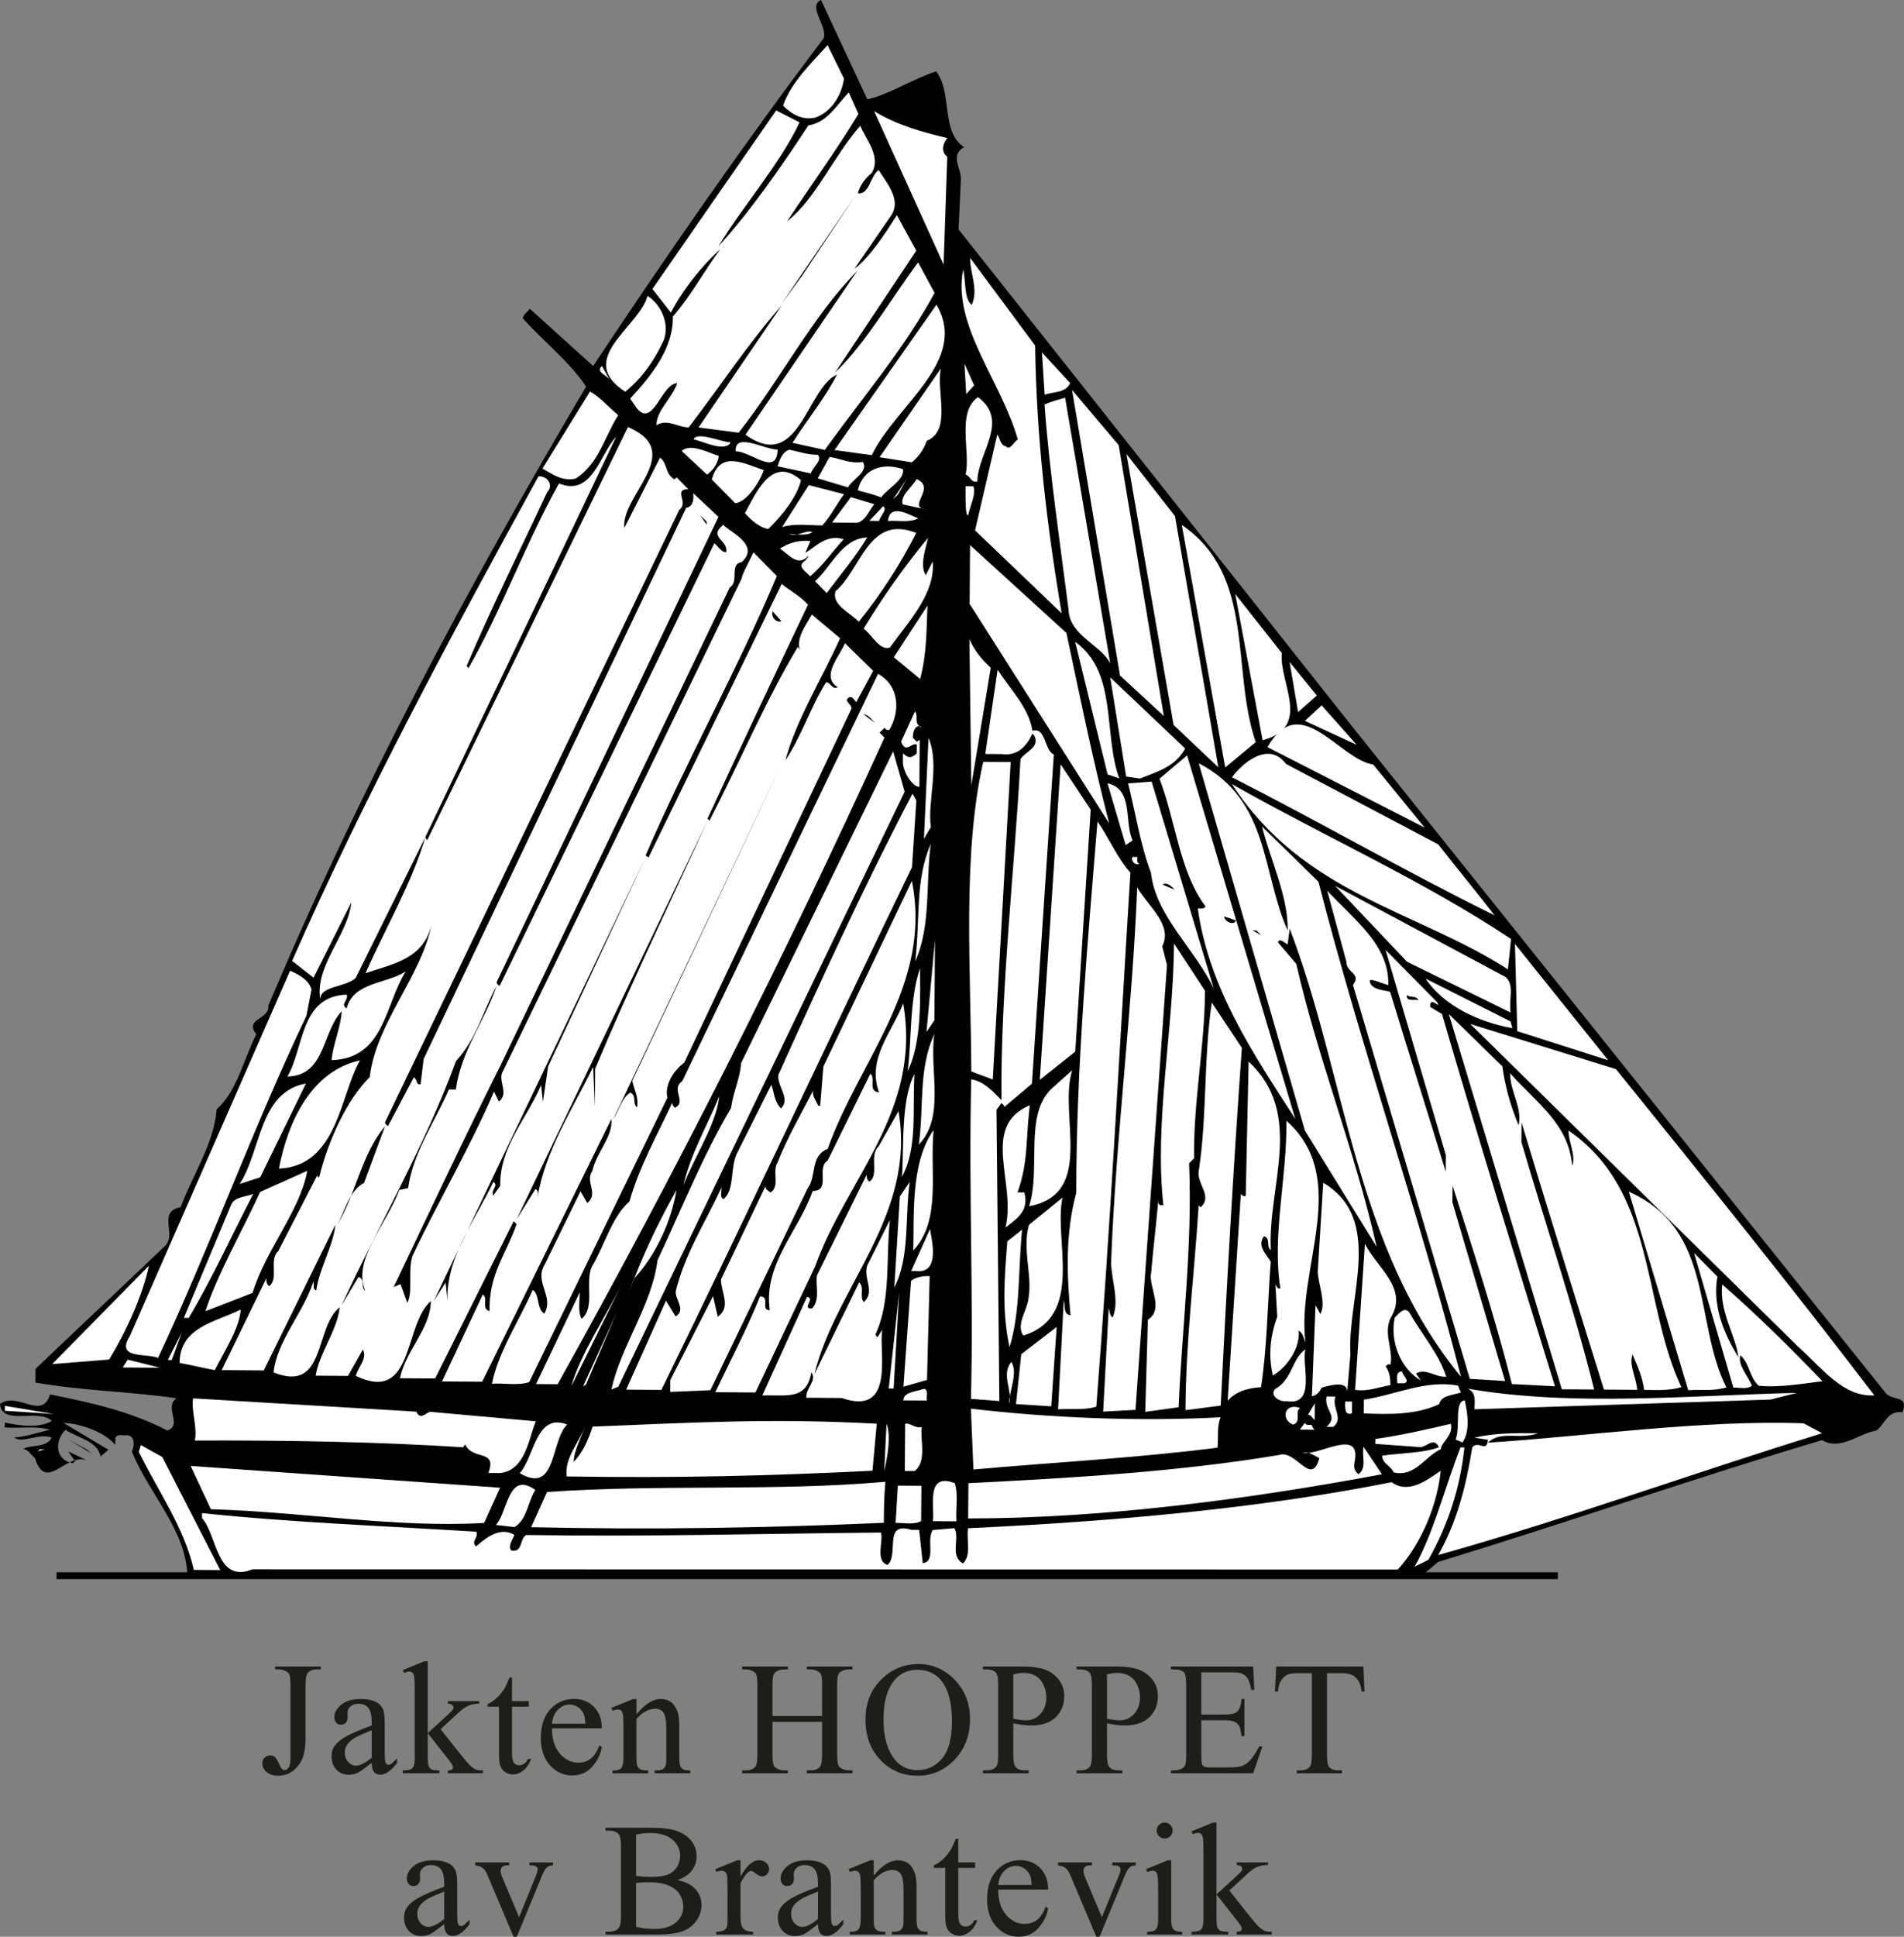 <?xml version="1.0" encoding="UTF-8"?>
<svg id="a" data-name="Lager 1" xmlns="http://www.w3.org/2000/svg" width="87.505mm" height="88.964mm" viewBox="0 0 248.046 252.182">
  <rect x="0" y="0" width="248.046" height="252.182" fill="#808080" stroke="none"/>
  <g>
    <path d="M24.405,205.063c-.212-5.871-4.958-10.515-7.218-16.019.261-.637.526-2.037-.623-2.177-.512.126-1.275-.261-1.535.377l-.005.893c-1.646-1.927-5.084-2.844-6.745-2.858l5.847,3.491-1.028.883c-.367-2.042-3.046-2.448-4.567-3.476-1.415,1.39-1.434,3.945.99,4.345l.256-.256-.884-1.279,2.67,1.294c-2.795-1.55-5.518,4.302-7.015-.43-.512-.386-.888-1.159-1.526-1.164.898-.627,3.066-.106,3.713-1.501-1.526-.652-4.089.864-4.852-.034,1.149.005,3.071-.618,4.606-.99-1.786-.526-3.959-.155-5.871-.299l.005-.637c1.782.396,4.461.797,6.127-.212-1.777-1.671-6.513.719-6.75-2.216,2.308-1.642,5.475,2.206,6.518-1.231,5.354,1.057,10.578,2.245,15.285,4.702,2.047-.753-.492-2.94,1.178-4.205-5.229-.802-12.374-.98-18.366-2.042l.01-1.786,16.705-15.841c1.926-1.516-.99-4.601,2.206-5.214,1.559-4.205,4.398-8.396,4.683-12.731,2.699-2.409,3.491-6.484,5.176-9.791-1.646-2.057,1.801-1.902,1.555-3.693,11.684-27.741,25.907-54.445,41.409-80.632-2.148-3.206-5.576-5.909-8.237-8.864.005-.512.647-.888.903-1.27l8.246,7.459c9.284-13.977,19.471-28.712,30.035-42.679.521-1.526-2.139-4.224-.348-4.978l6.035,12.934c2.815-.618,5.89-2.641,8.961-3.64,2.153,2.694.584,7.918,3.635,9.854-1.926,1.135-.275,2.805-.415,4.336l-.299,6.382,51.244,64.685,69.59,86.894c1.014,1.028,2.935.15,2.153,2.443-2.037-.271-2.308,1.641-3.462,2.4-2.298.367-4.616,2.65-7.03,1.226-16.753,4.992-32.874,10.622-50.018,15.865l-2.129,1.791"/>
    <path d="M109.951,10.232c-.27,2.042-1.564,4.331-3.737,5.079-1.661.372-3.061-.405-4.2-1.559,1.043-3.056,3.867-5.716,5.798-7.874l2.139,4.355Z" fill="#fff"/>
    <path d="M111.833,14.84c-2.839,4.702-6.189,9.275-9.289,13.977,3.722-2.911,6.059-8.512,9.535-12.442.623,1.661,2.781,3.973,1.487,6.136-.898.758-1.545,1.646-1.806,2.665,1.53.14,1.545-2.158,2.704-3.042,1.009,1.666,3.162,3.978,1.487,6.136l-4.64,6.73c1.922-1.391,3.988-4.567,5.533-6.981l2.525,4.616-10.578,15.879c3.983-3.8,7.213-9.521,10.819-14.349l2.144,3.973c-4.007,7.372-9.284,13.465-14.31,20.451l-4.205-.927c1.936-3.046,4.253-5.842,5.803-8.893-3.969,1.762-4.939,12.857-11.925,7.831l14.576-21.34c-5.789,5.828-10.057,14.223-15.464,21.079l-5.229-.676,10.829-15.879c-3.988,4.442-8.116,10.665-12.109,15.869-1.4-.009-2.8-1.168-4.21-.285.014-1.912,2.066-3.558,2.718-5.465-2.042-.014-3.104,5.847-5.253,3.278l-.884-1.279c2.829-3.046,5.658-6.6,5.562-10.684,2.443-2.791,3.998-5.842,6.185-8.763-2.052,1.772-4.886,5.2-6.436,8.251l-2.404-3.08,16.116-23.246,3.051,1.554c-2.588,5.47-7.223,10.67-10.578,16.135,3.988-4.311,8.241-10.409,11.727-15.744,2.424-.367,3.592-2.53,5.262-4.302l1.255,2.815Z" fill="#fff"/>
    <path d="M123.426,17.984c-.386.381-1.033,1.651-.019,2.424l-.478,14.04-9.052-19.978c2.926,1.81,6.238,2.728,9.55,3.515" fill="#fff"/>
    <polygon points="101.833 39.532 111.373 25.56 104.537 35.848 101.833 39.532"/>
    <path d="M102.544,29.071l-13.924,20.195,13.924-20.195Z"/>
    <path d="M134.853,44.995c.174,11.997,1.497,23.242,3.457,34.868l-11.283-10.8,2.897-12.485c.377.512.372,1.405,1.135,1.535.507.642,1.028-.628,1.54-.879-2.119-7.546-8.574-14.865-7.121-22.131.372,1.535.101,3.829,1.115,4.601.908-2.037-.227-4.085-.212-6.127l8.473,11.418Z" fill="#fff"/>
    <path d="M86.483,44.275c-1.168,2.544-2.713,4.833-5.026,6.73-6.605-4.258,1.844-8.41,2.897-12.49,1.777,1.163,2.911,3.597,2.129,5.76" fill="#fff"/>
    <path d="M113.565,59.27l-4.847-.671,13.282-18.926c4.287,7.305-5.325,13.108-8.434,19.597" fill="#fff"/>
    <polygon points="124.392 44.284 124.773 44.289 124.71 53.221 124.329 53.221 124.392 44.284"/>
    <polygon points="128.435 50.184 125.915 45.187 128.435 49.803 128.435 50.184"/>
    <path d="M139.414,49.877c-.521,1.274-2.177,1.135-3.326,1.506l-.348-5.49,3.674,3.983Z" fill="#fff"/>
    <polygon points="125.874 51.314 125.647 47.355 126.903 50.174 125.874 51.314" fill="#fff"/>
    <path d="M79.427,49.459c-.377-.642-1.907-1.033-1.009-1.796l1.009,1.796Z" fill="#fff"/>
    <path d="M120.726,57.405c-.391,1.144-1.033,2.033-1.936,2.795l-4.205-.666,7.995-11.563c-.661,3.061,1.473,8.053-1.854,9.434" fill="#fff"/>
    <polygon points="151.62 93.231 145.913 87.959 139.661 50.774 145.74 57.963 151.62 93.231" fill="#fff"/>
    <path d="M80.544,54.062c-1.806,2.795-2.467,6.238-5.547,8.256-1.786.372-2.931-.531-4.331-1.304l6.199-10.042c1.526.903,2.409,2.062,3.679,3.09" fill="#fff"/>
    <path d="M127.327,62.684c-.768.251-.888-.642-1.526-.903.661-3.061-1.221-8.053,1.603-10.071,4.191,3.09-.053,7.271-.077,10.974" fill="#fff"/>
    <path d="M144.647,86.418c-1.13-2.433-5.335-3.611-5.441-7.058-1.086-8.56-2.549-18.4-3.129-26.699.893-.377,1.791-.623,2.684-.874l5.885,34.631Z" fill="#fff"/>
    <path d="M130.445,54.793c.246,1.279-.377-.642-.246-1.023l.246,1.023Z"/>
    <polygon points="124.693 55.901 124.322 54.11 124.703 54.752 124.693 55.901"/>
    <path d="M81.335,68.746c1.555-3.051,3.104-6.102,4.659-9.159,1.014.772.623,2.177,1.893,2.824l.261-.256,1.521,1.545c-2.042-.014.116,1.786-1.168,2.67l-38.339,79.763c0,.256.256.381.381.512l3.36-6.359c.512.261.251,1.024.888.898l.406-3.312,34.197-71.753c.893-.121,1.028-1.14.908-1.907l3.297,3.09-28.886,60.552c0,.256.126.382.381.512l27.968-57.622c.507.386.888,1.154,1.526,1.159.391-1.531-2.414-1.931-.357-3.577.502.768,4.958,2.588,2.39,4.867-1.661.241-.275,2.549-1.555,3.307l-29.789,62.078c-4.659,9.289-9.323,19.211-13.987,29.006l.893-.377.879,2.428c.772-1.395.029-4.21.681-6.122,3.495-7.377,7.372-13.861,10.617-21.369l.628,1.284c1.41-1.014-.237-2.81.536-3.954l31.082-64.116c.13-.763,1.038-2.288,1.555-3.433l3.042,3.085c-5.19,12.345-11.78,24.038-17.101,36.384l.381.256,17.352-35.616c.888.772,2.414,1.55,3.428,2.704-4.408,9.289-8.811,18.573-13.089,27.862l.256.256c3.882-7.502,7.256-15.522,11.515-22.638l.256.386c-.502-1.535.787-3.186,1.564-4.586l3.679,3.09c-2.337,5.219-5.692,10.554-7.131,15.903,2.192-3.302,3.24-6.865,5.301-10.173.642.005.758,1.028,1.53.652-2.288-1.424.285-4.085.932-5.741l3.679,3.602-2.202,4.07c-.251-.261-.502-.773-.888-.647-.898.507.377.898.246,1.535l-21.764,46.049c-1.54,1.14-2.573,3.046-2.202,4.582l-17.999,37.016c-1.41.502-3.322.106-4.852.222.792-4.079,3.5-8.145,5.316-12.215.893.517.492,2.554,1.511,3.071,1.294-2.284-1.376-4.089.043-6.378l4.664-9.54.884,1.535c1.54-1.265-.367-2.81.666-4.205.526-2.423,2.708-4.451,2.472-6.749l-16.83,34.216-5.234-.034,5.311-11.321c.763.512-.266,1.781.879,2.173-.092-4.847,2.091-7.261,3.524-11.336l-.381-.381-10.226,20.475-4.591-.029c.792-3.698,4.002-6.484,4.027-10.057-3.597,3.167-2.139,13.388-9.772,9.757.266-1.144,1.55-2.284.917-3.437l-1.936,3.433-4.21-.029c.401-2.805,2.849-5.982,3.124-8.912-3.336,2.655-1.738,11.22-8.613,8.492.415-4.085,3.887-7.759,5.19-11.838.126.386-.135,1.024.372,1.154.406-2.935,2.211-5.731,2.486-8.536l-9.323,18.955-5.485-.039,5.823-11.959c0,.386-.005.768.377,1.023,1.284-1.009-.101-3.447,1.183-4.587l5.045-9.791.256.256c1.183-4.842,3.645-10.182,6.6-13.098.816-7.015,6.725-13.103,8.053-19.857-1.052,4.461-4.886,5.074-8.599,6.325,2.593-5.856,6.083-11.829,7.783-17.69l-9.062,18.317c-1.415,1.265-4.601.99-4.616,2.776l1.922-.878-1.922.878c-.734-4.345,3.635-8.401,4.046-12.611l-4.92,9.796-2.791-2.187c9.468-21.509,20.717-42.361,32.092-63.087,1.149-.121,2.033,1.163,1.135,2.052-3.495,7.507-7.252,15.01-10.496,22.643l.256.261c4.393-7.759,7.387-16.159,11.78-24.043,4.326,1.815,5.388-3.92,7.445-6.074-7.903,16.666-16.579,34.728-24.869,52.157l.251.386,26.158-53.808c7.638,3.244-.956,8.927-.473,13.142" fill="#fff"/>
    <path d="M95.197,57.61c-.772,1.27-3.317-.024-4.847-.415.517-1.019,3.317.275,4.847.415" fill="#fff"/>
    <path d="M101.317,58.546c-.155,3.573-3.447.232-5.489.217-.111-2.554,3.703-.232,5.489-.217" fill="#fff"/>
    <path d="M93.653,59.386c-.135.893-.652,1.782-1.55,2.414l-3.298-3.085c1.159-1.014,3.322.15,4.847.671" fill="#fff"/>
    <path d="M106.546,59.221c.632.772-.647,1.526-.912,2.419l-4.331-.922c.261-.893.652-1.912,1.545-2.163,1.275.266,2.293.657,3.698.666" fill="#fff"/>
    <path d="M124.928,58.966c.126.386-.13.512-.261.637l-.377-.898c.386-.126.512.131.637.261"/>
    <polygon points="158.721 99.918 152.889 94.39 146.752 59.117 153.077 67.203 158.721 99.918" fill="#fff"/>
    <path d="M112.411,60.155c.758,1.279-1.294,2.163-1.936,3.307l-3.949-1.178,1.55-2.795c1.53.266,2.675.908,4.336.666" fill="#fff"/>
    <path d="M99.512,61.214c-.652,1.782-2.327,4.196-3.732,4.311l-3.042-3.08c1.048-3.949,4.355-2.013,6.774-1.231" fill="#fff"/>
    <path d="M117.637,61.085c.246,1.405-2.062,2.54-2.834,3.684-1.019-.391-2.037-.652-3.056-.917.657-2.805,3.215-3.679,5.89-2.766" fill="#fff"/>
    <path d="M104.353,62.524c-.526,2.168-2.327,4.451-4.258,6.354-1.019-.135-2.158-1.038-3.046-2.066,1.419-2.54,3.5-7.633,7.305-4.287" fill="#fff"/>
    <polygon points="116.333 65.033 118.139 62.363 116.975 64.4 116.333 65.033" fill="#fff"/>
    <path d="M120.664,66.339l-3.061-.662c-.372-1.149,1.168-2.158,1.81-3.302,2.675,1.163-1.429,3.688,1.25,3.964" fill="#fff"/>
    <path d="M109.956,64.35c-1.033,1.395-1.68,2.795-2.834,4.065-1.791-.014-3.703-.28-5.238.217l3.486-5.465,4.587,1.183Z" fill="#fff"/>
    <path d="M126.811,63.319c.377,1.023-.401,2.424-.666,3.698-.386.507-.367-2.173-.357-3.703l1.024.005Z" fill="#fff"/>
    <path d="M124.619,66.622l-.642.377c-.884-1.41-.241-1.786-.613-3.066.888.391.879,1.791,1.255,2.689"/>
    <path d="M113.904,65.654c-.772.888-1.033,2.037-2.187,2.409l-3.317-.024,2.448-3.302,3.056.917Z" fill="#fff"/>
    <path d="M114.527,67.828l-1.275-.01,1.801-1.902c.632.391-.396,1.274-.526,1.912" fill="#fff"/>
    <path d="M119.635,67.481c-1.154.632-2.684.237-3.959.357.27-2.423,2.815-.748,3.959-.357" fill="#fff"/>
    <polygon points="92.059 68.309 91.176 67.025 92.064 67.928 92.059 68.309"/>
    <path d="M163.594,96.633l-3.978,3.293-5.654-31.57c9.656,6.58,6.378,18.81,9.632,28.277" fill="#fff"/>
    <path d="M81.08,68.744l-24.613,51.65,24.613-51.65Z"/>
    <path d="M105.837,69.299c-.768.507-2.042.241-3.066.232,1.275.396,2.303-.618,3.066-.232" fill="#fff"/>
    <path d="M119.366,69.393c-2.071,4.07-4.524,7.884-7.483,11.563-1.27-1.284-3.558-2.197-3.037-3.978,3.341-2.786,4.282-10.052,10.52-7.585" fill="#fff"/>
    <path d="M123.921,75.169c.908-1.907-1.637-3.587-.217-5.745l.217,5.745Z"/>
    <path d="M112.98,69.987c-1.55,2.544-3.481,4.828-5.282,7.237l-1.521-1.54c2.052-1.772,3.486-5.591,6.803-5.697" fill="#fff"/>
    <path d="M120.604,74.89l.908-1.782c.352,4.215-3.119,7.764-5.567,11.196-1.279.497-2.288-1.55-3.433-2.453,2.457-4.065,5.422-8.256,8.381-11.809-.135.893-1.173,3.563-.29,4.847" fill="#fff"/>
    <path d="M109.915,70.221c-1.545,1.646-2.578,3.302-4.374,4.818-.377-.512-1.902-1.289-.623-2.047.13-.251.386-.377.386-.632-1.284,1.521-2.549-.145-3.693-.922,1.154-.758,2.433-1.13,3.964-.99l-.652,1.526c1.028-.502,2.699-2.535,4.992-1.752" fill="#fff"/>
    <path d="M138.932,82.421c1.728,8.178,3.457,16.618,5.571,24.801l-18.182-28.591.053-7.657,12.558,11.447Z" fill="#fff"/>
    <polygon points="122.404 73.116 122.659 73.116 122.65 74.651 122.394 74.647 122.404 73.116"/>
    <path d="M98.129,76.52l1.265,1.54-1.265-1.54Z"/>
    <path d="M166.993,85.042c-.41,3.829,4.017,9.603-2.506,11.341l-3.568-19.041,6.074,7.7Z" fill="#fff"/>
    <path d="M119.872,88.415l-3.428-2.834,4.389-6.73c-.15,2.805-.043,6.122-.961,9.564" fill="#fff"/>
    <path d="M101.8,80.886c-.642.251-1.4-.521-1.139-1.284l1.139,1.284Z"/>
    <path d="M129.072,86.948l-2.53,15.3-.251-19.022c.628,1.41,1.511,2.564,2.781,3.722" fill="#fff"/>
    <path d="M145.82,101.36l-1.526-.521-4.22-17.26c5.586,3.998,3.616,12.022,5.745,17.781" fill="#fff"/>
    <path d="M105.724,85.509l1.014,1.284-1.014-1.284Z"/>
    <polygon points="169.11 92.715 168.004 86.198 171.548 90.562 169.11 92.715" fill="#fff"/>
    <path d="M134.503,95.154c1.791-.497,1.516,2.564,2.786,3.085l-2.849,42.863-3.597,3.041c0-.256-.251-.386-.381-.517l-.642.888.372,37.914-3.698-.28c.352-14.04-.319-27.316.034-41.612,1.656.266,2.8,1.55,3.94,2.708-.159-14.04,1.743-30.368,2.477-44.403.647-1.014,2.564-1.511,1.81-3.046l-.256-.261c-.777,1.656-1.931,2.926-3.973,2.656l-2.168-.015,1.608-10.969c1.642,2.564,4.051,4.881,4.538,7.947" fill="#fff"/>
    <path d="M60.786,86.982l-14.634,30.532,14.634-30.532Z"/>
    <path d="M115.869,95.024c-.386.126-.512-.13-.637-.261l-.642.633.632.647c-12.963,28.5-27.326,56.859-42.578,84.195l-2.81-.019,5.702-11.959c-.01,1.149-.275,2.554.232,3.452,1.796-1.395.415-4.722,1.323-6.759,1.68-2.795,2.597-6.489,4.91-8.517,1.308-4.586,3.631-8.652,5.576-12.852,0,.256.126.512.377.642,1.54-.758-.618-2.428.917-3.442l25.516-53.045c2.8,1.55,2.902,4.871,1.482,7.285" fill="#fff"/>
    <path d="M154.398,97.463c-1.294,2.414-3.722,3.037-5.9,3.915l-1.786-.266-2.076-12.91,9.762,9.26Z" fill="#fff"/>
    <polygon points="169.995 93.87 172.177 91.842 176.74 96.979 169.995 93.87" fill="#fff"/>
    <path d="M120.083,94.798l-.256-.256c-.763-.005-.898.888-.903,1.526l.507.512.386-.251-.043,6.127c-.893-.005-2.028-1.801-2.148-3.08l.01-1.274c.763.642,1.014.647,1.786.009l.01-1.144c-.637-.391-1.415,1.265-2.042-.4l1.815-3.945c.507.772-.266,1.531.879,2.177" fill="#fff"/>
    <path d="M113.961,94.117l-1.526-1.159c.893.261.893.517,1.526,1.159"/>
    <path d="M185.598,107.764l-20.475-10.482c4.263-7.502,9.304,1.598,13.769,2.264l6.706,8.217Z" fill="#fff"/>
    <path d="M121.269,107.698l-.903,1.526.599-13.142c1.511,3.582-.183,8.295.304,11.616" fill="#fff"/>
    <path d="M80.555,180.55l-.898.377c1.188-5.61,5.311-11.066,5.992-16.806,3.109-6.614,5.967-13.745,9.584-19.843.27-2.042,1.173-3.824,1.318-5.866l19.809-40.574,1.497,5.243-37.301,77.47Z" fill="#fff"/>
    <path d="M187.37,109.946c2.404,3.08,5.06,6.291,7.339,9.241-11.577-5.697-22.764-12.157-34.211-17.979,1.289-1.777,4.76-4.818,7.034-1.738l19.838,10.477Z" fill="#fff"/>
    <path d="M168.74,145.682c-5.557-8.589-11.24-17.052-12.702-27.404.386.005.768.135,1.024-.246-3.413-4.49-3.877-11.133-6.011-16.637l3.597-3.037,14.093,47.324Z" fill="#fff"/>
    <path d="M82.365,140.74c.246,1.149.879,2.177.613,3.452-.632-.517.01-1.536-.879-1.922-1.154.758-1.419,2.288-2.192,3.428l22.151-46.686-19.693,41.728Z"/>
    <path d="M129.336,140.557l-2.8-1.043c-.039-12.891-1.207-28.215,1.559-40.318l3.573.024-2.332,41.337Z" fill="#fff"/>
    <path d="M167.762,121.169c.034-4.596-2.235-9.077-3.351-13.552l7.353,7.199c5.465,21.354,12.978,42.723,18.568,64.458-13.924-16.946-14.918-39.034-22.315-58.356l-.266,2.037c-.386-.13-1.019-.898-1.275-.266l2.404,2.824c2.849,12.528,7.614,24.178,10.462,36.832l-9.337-15.126-13.837-47.831c9.284,4.789,8.198,14.353,11.592,21.779" fill="#fff"/>
    <polygon points="140.083 136.93 135.463 140.6 138.176 99.518 142.091 105.418 140.083 136.93" fill="#fff"/>
    <polygon points="123.902 114.481 123.743 100.953 123.912 113.206 123.902 114.481"/>
    <path d="M125.017,100.959l.217,5.49-.217-5.49Z"/>
    <path d="M158.137,128.76c-2.39-5.122-7.594-9.497-8.193-15.116-1.376-3.587-1.984-7.677-2.979-11.64l3.066-.232,8.106,26.988Z" fill="#fff"/>
    <path d="M147.55,109.413l-.898.632-2.371-8.058c3.442.787,2.139,4.992,3.269,7.426" fill="#fff"/>
    <path d="M196.856,122.265l-.41,3.954c-12.07-7.744-26.607-9.757-35.954-24.12,12.08,6.851,24.932,12.558,36.364,20.166" fill="#fff"/>
    <path d="M119.379,104.239l-.57,8.676c-11.138,23.024-21.373,45.035-32.642,68.06l-4.591-.034,5.185-11.578,1.26,2.047c1.41-.884-.111-2.168.024-3.317,1.183-4.842,3.891-9.033,5.967-13.489-.005.642-.266,1.274.241,1.535,1.54-1.265.797-4.205,1.83-6.112l4.403-8.777c.377,1.023.367,2.173,1.255,3.071,1.284-1.265-.492-2.81-.352-4.34,5.571-12.345,11.273-24.811,17.487-36.639l.502.898Z" fill="#fff"/>
    <path d="M147.266,113.623c-1.439,23.218-2.622,46.184-4.442,69.532-1.535.497-3.322.232-4.982.348l.739-14.165c.251.642-.14,1.786.879,1.922-.473-5.364-.69-10.597.753-15.947-.014-16.212,1.501-32.792,2.762-48.357,1.516,2.182,2.646,4.871,4.292,6.667" fill="#fff"/>
    <path d="M77.525,139.175l-.034,4.978-.217-5.233c-2.723,5.596-6.204,10.805-7.271,17.052.005-.386.266-.893-.246-1.149l-2.453,3.94,24.869-51.905c-4.925,10.815-10.235,21.755-14.648,32.318"/>
    <polygon points="125.221 108.364 125.477 108.364 125.463 110.155 125.207 110.15 125.221 108.364"/>
    <path d="M119.232,125.17c.676-5.61-.053-10.467,2.023-15.305-.676,5.103.053,10.723-2.023,15.305" fill="#fff"/>
    <path d="M148.173,111.587c0,.256-.135.763.251.893-.517.256-1.149-.391-.888-.898l.637.005Z" fill="#fff"/>
    <polygon points="125.198 111.682 125.454 111.682 125.439 113.468 125.183 113.468 125.198 111.682"/>
    <path d="M70.73,143.467l-.241-2.173c-1.815,4.326-5.417,8.005-5.325,13.113l-.898,1.27c-.381-.772.772-1.274.01-1.786-2.332,4.958-6.194,9.781-5.977,15.527l-.241-2.424-1.545,2.414,27.587-57.757-12.698,27.225-.671,4.591Z"/>
    <path d="M107.83,149.597c-2.303.879-1.429,3.563-2.588,5.089l-12.693,26.332-5.234.217.01-1.53,5.567-10.94.618,2.689c1.796-1.265.406-3.191.415-4.852l5.827-12.21c-.13.507.381.642.632.898,1.284-.884.15-2.805.922-3.949,1.299-3.312,3.109-6.363,4.659-9.415-.256.763.377,1.405.628,2.047h.256l.415-5.103,11.529-24.169c2.713,13.547-6.928,23.44-10.964,34.897" fill="#fff"/>
    <path d="M152.994,115.833l-1.526-.647c.386-.382,1.149.135,1.526.647"/>
    <path d="M196.184,127.238c1.139,1.159.362,2.684.608,4.601l-13.485-6.605-9.376-9.893,22.252,11.896Z" fill="#fff"/>
    <path d="M151.411,123.225l.623,2.428-4.109,57.921-4.21.227.729-13.528c.126.512.121,1.023.502,1.279.908-2.033-.092-4.722-.203-7.02.623-16.589,2.781-32.912,3.404-48.99,1.386,2.433,4.688,4.881,3.264,7.681" fill="#fff"/>
    <polygon points="123.619 118.436 123.894 115.631 124.256 118.441 123.619 118.436"/>
    <path d="M180.86,128.281c-.893-.261-1.907-.777-2.419-.657-.01,1.405,2.414,1.294,2.67,1.55,2.371,7.802,4.867,15.609,7.237,23.411l.014-2.173-7.855-26.728c2.284,2.313,4.693,4.756,6.721,6.812.628,1.149-1.014-1.028-.898.628l1.526.908c4.736,16.241,9.728,32.357,14.72,48.478l-5.615-.294c-2.235-8.826-4.982-17.27-7.73-25.839l-.019,2.172,6.861,23.276-4.591-.285-15.218-51.292c1.164-1.521-.884-1.535-.869-3.066l-2.491-9.207c3.549,3.853,8.121,7.073,7.956,12.307" fill="#fff"/>
    <polygon points="121.828 119.061 122.084 119.061 122.074 120.21 121.818 120.21 121.828 119.061"/>
    <path d="M161.007,119.845c-.261.763-1.53.116-1.526-.521l1.526.521Z"/>
    <polygon points="164.312 121.782 163.168 121.136 163.68 121.14 164.312 121.782"/>
    <polygon points="120.7 134.37 121.805 122.378 121.733 132.845 120.7 134.37" fill="#fff"/>
    <polygon points="197.666 134.269 197.362 122.908 209.509 138.054 197.666 134.269" fill="#fff"/>
    <path d="M156.986,129.007c-.053,7.532-1.502,14.03-1.429,21.818l-.642.633c.435,10.979-.912,21.18-1.371,31.773l-4.345.608.343-11.997c2.177-1.391.029-4.34.425-6.122.275-3.191.681-6.508.961-9.695,0,.256-.135.763.246.893l.386.005c-1.202-10.858,1.304-22.585,1.386-34.071l4.041,6.156Z" fill="#fff"/>
    <path d="M118.239,139.459c.536-3.573.193-9.318,1.627-13.393-.024,3.322.314,9.579-1.627,13.393" fill="#fff"/>
    <path d="M40.582,128.833l-.661,3.442c-6.996,14.629-12.461,29.909-19.331,44.538-1.4-.647-5.615.217-3.679-2.834l20.881-47.589c1.144.517,2.419,1.163,2.791,2.443" fill="#fff"/>
    <path d="M43.199,138.042c.14-1.912,1.178-4.205,1.323-6.373-2.573,2.665-2.105,8.41-7.083,8.502,2.197-3.684,1.608-10.452,7.734-10.665.251.768-.903,1.27-.014,1.786.917-3.442,5.127-3.157,7.691-4.799-2.708,4.321-2.757,11.341-9.651,11.549" fill="#fff"/>
    <path d="M197.031,133.882c-4.336-.797-8.912-2.873-11.317-6.46l11.066,5.567.251.893Z" fill="#fff"/>
    <path d="M59.382,141.856l-.893-.005c-1.815,4.195-4.654,8.135-5.325,12.852l-1.149.246c-1.559,4.331-6.189,9.149-4.432,13.118-.632-.386.014-1.531-.879-1.791l-2.197,3.684c4.538-9.921,10.868-20.731,14.899-31.807,2.704-2.916,3.491-6.484,5.301-9.791-1.564,4.587-4.654,8.521-5.325,13.494"/>
    <path d="M184.803,130.222c-.512-.13-1.661.241-1.526-.647.507.386,1.149.005,1.526.647"/>
    <polygon points="125.33 129.425 125.711 129.425 125.697 131.341 125.315 131.337 125.33 129.425"/>
    <path d="M161.785,136.444c-1.135,15.947-2.008,31.512-2.752,46.571l-4.596.603c.068-9.443,1.144-17.477,1.719-26.665l.251.256c1.67-1.516-.618-3.066-.222-4.847,1.072-7.015.613-14.677,1.685-21.818l3.915,5.9Z" fill="#fff"/>
    <path d="M106.192,164.902l-7.773,16.41-5.234-.034c1.946-4.075,4.142-8.27,5.832-12.471,1.405.009-.014,1.786,1.265,1.796-.855-6.006,3.771-10.313,5.596-15.532,2.424.014.406-3.061,1.941-3.945l5.567-11.321c.763.647-.396,2.298,1.135,2.433-1.632-4.35,1.714-7.899,3.143-11.592,2.453,14.059-7.435,22.923-11.471,34.254" fill="#fff"/>
    <path d="M195.72,138.85c.362,2.684,1.11,5.243,2.115,7.672.526-2.293-1.115-4.345-1.101-6.769,3.549,3.978,7.614,6.561,8.087,12.05.517-1.4-.492-3.066-.478-4.596,11.433,7.865,9.54,22.402,14.701,33.414-1.791.497-3.322.362-4.857.348-.241-1.786-.869-3.066-1.497-4.601-.521,1.27.488,3.066.603,4.596l-4.336-.029c-3.621-11.64-7.242-23.155-10.737-34.79l-.014,2.549c3.114,10.742,6.74,21.238,9.472,32.232l-4.21-.029-14.72-48.859,6.972,6.812Z" fill="#fff"/>
    <path d="M210.523,139.209c11.515,14.247,22.904,28.369,33.656,42.481-4.084.227-6.74-3.491-10.037-6.45l-42.597-41.907,18.979,5.876Z" fill="#fff"/>
    <path d="M119.704,149.042c.676-5.229-.058-9.83,2.013-14.411-.671,4.847,1.458,10.732-2.013,14.411" fill="#fff"/>
    <path d="M165.558,162.763c-.637-.386.01-1.531-.879-1.791-1.033,1.265.492,2.554.869,3.322-.42,5.485-.463,11.104-1.265,16.328-1.661.116-3.191.488-4.35,1.757l1.719-26.921c.126.13.251.386.637.261l.377-17.482c7.353,6.817,2.438,16.227,2.892,24.526" fill="#fff"/>
    <path d="M36.335,152.162c1.193-6.247,4.302-12.731,10.564-14.093-2.583,4.447-2.902,13.765-10.564,14.093" fill="#fff"/>
    <polygon points="125.263 138.997 125.644 139.002 125.63 141.425 125.248 141.421 125.263 138.997"/>
    <path d="M134.072,157.055c1.564-4.838-.686-11.877,2.916-15.295l2.694-2.409c-1.825,5.861,3.08,16.106-5.61,17.704" fill="#fff"/>
    <path d="M117.505,153.239c.28-3.573-.188-9.955,1.627-13.393-.29,4.596.439,9.579-1.627,13.393" fill="#fff"/>
    <path d="M33.902,153.293l-2.684.874c2.834-4.321,2.506-11.978,8.642-13.084l-5.958,12.21Z" fill="#fff"/>
    <path d="M89.035,154.316c.922-4.079,3.119-7.763,4.673-11.582-.406,3.698-3.114,7.638-4.673,11.582" fill="#fff"/>
    <path d="M132.552,155.258l.893.005c.623,2.303-.787,3.317-2.457,4.577,1.444-5.856-3.355-13.166,3.177-15.932-.541,4.21-.183,7.532-1.613,11.351" fill="#fff"/>
    <path d="M106.094,178.941l5.827-11.959c.763.647-.014,1.917.618,2.559,1.67-1.521-.483-3.452.676-5.229l2.718-5.47c-.546,4.973.183,10.467-1.888,14.923l.251.382.647-1.014c-.531,2.675,1.835,11.37-5.296,8.898l-4.596-.034c-.116-1.279,1.419-2.158.661-3.312-.661,3.693-3.211,2.911-6.402,3.017l5.832-12.852c1.149.266-.777,1.526.628,1.536,1.159-1.14.406-3.187.666-4.336l6.474-13.098c0,.251-.005.763.377.893,1.284-.883-.101-3.447,1.183-4.587l2.583-4.577c2.332,13.547-8.198,22.918-10.959,34.259" fill="#fff"/>
    <path d="M170.069,174.793c-.251-.512-.246-1.149-.884-1.54.241,2.172-1.434,4.717-3.36,5.851-.618-2.684-.348-5.108.565-7.657l-.227-4.085c-.121-.637.126.637.637.386-1.101-6.899.864-14.291.792-21.818,8.497,7.59,1.27,19.153,2.477,28.862" fill="#fff"/>
    <path d="M47.427,154.026c-1.922,1.009-2.448,3.558-3.486,5.465,2.453-4.07,3.129-9.169,6.218-12.847l-2.733,7.382Z"/>
    <path d="M118.97,162.821c.159-4.21-.43-11.365,2.66-15.681-.546,5.359,1.067,11.751-2.66,15.681" fill="#fff"/>
    <path d="M212.31,175.725l-7.107-23.918,7.107,23.918Z"/>
    <path d="M188.604,152.585l.372,1.535-.372-1.535Z"/>
    <path d="M32.904,168.348l-6.141,2.38c1.564-4.837,4.794-10.428,7.126-15.522l6.146-2.762c-.932,5.224-5.431,10.298-7.131,15.903" fill="#fff"/>
    <path d="M175.513,181.212c.01-1.531-2.419-.782-3.317-.536-.386.637-.517.893-1.284,1.14l.468-11.862.628,1.149c.777-1.395-.227-3.703-.343-5.49l.719-11.611c8.01,4.78,3.085,14.957,3.544,22.363" fill="#fff"/>
    <path d="M116.511,167.655l.719-11.867,1.289-1.902c-.666,4.587.063,9.699-2.008,13.769" fill="#fff"/>
    <path d="M224.912,180.663c-1.917.497-2.935.237-4.982.348l-7.73-25.835c11.196,4.929,8.43,17.033,12.712,25.487" fill="#fff"/>
    <path d="M82.567,166.524l-.652,1.782c1.695-4.582,3.766-9.033,6.223-13.359-.666,3.954-2.612,8.406-5.571,11.578" fill="#fff"/>
    <path d="M133.316,173.898c-1.009-1.41.536-3.317.671-4.847.531-3.056-.85-6.387.068-9.569l4.364-3.543c-1.188,5.479,2.955,15.464-5.103,17.96" fill="#fff"/>
    <path d="M32.994,155.457c-2.844,5.47-5.311,10.94-8.41,16.149l-.637-.005,6.233-14.889c.517-.888,1.917-.879,2.815-1.255" fill="#fff"/>
    <path d="M123.341,158.257l-.28,3.698.28-3.698Z"/>
    <path d="M119.334,165.504l-.637-.005,2.462-5.47c.121,1.023,1.492,5.88-1.825,5.475" fill="#fff"/>
    <path d="M131.518,175.418c-.99-4.601-.705-8.686-.285-13.789l1.922-1.516c-.546,5.485-.198,10.592-1.637,15.305" fill="#fff"/>
    <path d="M181.196,171.551c-1.033,2.037.352,4.215-.043,6.127-.381-.13-.512.126-.637.251.502.642.628,1.535.618,2.428-1.53.246-2.94.874-4.596.609l1.279-19.012c1.511,3.075,5.702,5.784,3.38,9.598" fill="#fff"/>
    <path d="M223.736,166.232c-.666,3.824.84,7.411,2.733,10.486-.362-2.94-2.511-5.89-2.1-9.463,4.311,3.732,9.004,8.362,13.06,12.601-2.303.241-5.369.855-8.304.579-1.265-1.154-1.13-2.815-2.395-3.973-.391,1.274.999,2.689,1.502,3.968-.642.507-1.53.246-2.424.237l-5.113-17.521,3.042,3.085Z" fill="#fff"/>
    <path d="M82.585,164.099l-.908,1.782.908-1.782Z" fill="#fff"/>
    <path d="M14.208,177.024l-7.406.589,12.596-12.804c-.792,3.824-2.993,8.657-5.19,12.215" fill="#fff"/>
    <path d="M120.767,179.682l-3.071.874.99-13.779c.642-.507,1.535-.628,2.428-.623l-.348,13.528Z" fill="#fff"/>
    <path d="M74.429,180.507c1.178-4.205,4.403-8.903,6.605-13.354l-6.605,13.354Z" fill="#fff"/>
    <path d="M51.288,167.838l-3.756,7.889,3.756-7.889Z"/>
    <polygon points="115.781 180.796 117.143 168.296 116.419 180.8 115.781 180.796" fill="#fff"/>
    <path d="M188.417,179.26c-1.405.116-2.67-1.168-3.954-.41l.632.898c-2.67-1.55-4.051-5.132-3.389-8.193.517-.507,1.289-1.521,1.917-.623,1.516,2.689,3.795,5.258,4.794,8.328" fill="#fff"/>
    <path d="M27.983,178.397c-1.53-.266-3.056-.662-4.587-.927.029-4.722,4.756-5.325,7.961-6.962-.145,2.423-2.081,5.345-3.375,7.889" fill="#fff"/>
    <polygon points="75.96 180.518 80.368 170.847 76.347 180.267 75.96 180.518" fill="#fff"/>
    <polygon points="132.36 182.826 133.046 176.323 137.661 172.779 136.952 183.116 132.36 182.826" fill="#fff"/>
    <polygon points="21.866 177.078 23.677 173.515 22.378 177.083 21.866 177.078" fill="#fff"/>
    <path d="M114.04,174.146l-.647,1.526.647-1.526Z"/>
    <path d="M170.063,175.686c-.526,2.037,1.482,7.416-2.472,6.75-.893.121-2.163-.657-1.521-1.545,2.308-1.26,2.197-3.94,3.993-5.205" fill="#fff"/>
    <path d="M131.467,182.82c.521-1.656-1.12-3.838.295-5.485.884,1.535-.28,3.568-.295,5.485" fill="#fff"/>
    <path d="M112.486,177.454l-1.815,4.326,1.815-4.326Z"/>
    <polygon points="15.988 178.058 16.635 177.039 20.84 178.092 15.988 178.058" fill="#fff"/>
    <path d="M182.924,180.115l-.893-.005c.005-.637-.246-1.535.647-1.531,0,.512,1.139,1.284.246,1.535" fill="#fff"/>
    <path d="M190.318,181.316c-1.149.377-2.554.367-2.82,1.511-2.945,1.386-6.392,1.361-9.835,1.207l.01-1.786c4.089-.608,8.063-2.621,12.268-1.83l.377.898Z" fill="#fff"/>
    <path d="M234.097,181.366l-3.452.869-38.556,1.265c.01-1.024.27-2.168-.874-2.689,13.639,2.395,29.48.845,42.882.555" fill="#fff"/>
    <path d="M120.748,182.362l-3.061-.019c.005-1.149,1.791-1.139,2.689-1.516.637.135.246,1.023.372,1.535" fill="#fff"/>
    <path d="M173.976,181.84c-.521,1.526,1.13,2.815-.285,3.954l-.893-.005c1.67-1.395-.367-2.173.029-3.959l1.149.01Z" fill="#fff"/>
    <path d="M162.998,182.146c-.386.126-.261.507-.261.893l-1.53-.014c.763.01.898-1.27,1.791-.879"/>
    <path d="M190.821,182.34c.372,1.661.739,3.964-.295,5.485l-.888-.386c.647-1.782-.222-4.983,1.183-5.098" fill="#fff"/>
    <path d="M176.132,184.024c-1.024.377-.888-.898-.884-1.535l.893.005-.01,1.531Z" fill="#fff"/>
    <path d="M171.275,184.884c-.381-.256-.507-.768-.888-.642l.903-1.526-.014,2.168Z" fill="#fff"/>
    <path d="M54.239,183.813c.502,1.154,1.275.135,1.786.014l13.779,1.241c-.912,2.168-1.323,6.373-4.644,6.735l-1.53-.01c1.168-3.187-2.033-1.545-3.037-3.722l-.261.381c-10.844-.715-22.967-.927-34.964-.883.396-1.656-.483-3.833-.217-5.49l29.089,1.733Z" fill="#fff"/>
    <path d="M169.371,183.339c-.768.507.241,1.786-.908,2.163-1.656-.647-1.13-2.945.908-2.163" fill="#fff"/>
    <path d="M159.025,184.543c-.517,1.144-.275,2.679-.41,3.954-10.346,1.333-21.2,1.893-31.802,2.844l-.328-7.918c10.457,1.221,22.069,1.685,32.541,1.12" fill="#fff"/>
    <path d="M21.16,186.901l-1.535.883c-3.177-2.322-8.029-2.481-10.433-4.924,4.205,1.052,8.28,2.1,11.969,4.041"/>
    <path d="M166.283,187.019l-2.047.879c-.251-1.024-.623-2.303-2.158-1.801-1.535.372.362,3.066-1.931,2.409-.497-1.661-.729-5.62,2.583-4.577,2.82-1.255,2.284,2.443,3.553,3.09"/>
    <polygon points=".632 183.694 .637 183.057 7.01 184.119 .632 183.694" fill="#fff"/>
    <path d="M237.379,186.622c-17.014,5.243-32.753,11.003-50.018,15.86,2.457-4.321,3.64-9.038,4.437-14.006.772-1.019,1.912.777,2.052-1.009l-1.786-.266c2.684-.623,5.108-.603,8.299-.584-2.303.879-4.847-.415-6.518,1.231,12.644-.802,27.848-2.994,41.12-2.52l2.414,1.294Z" fill="#fff"/>
    <path d="M113.664,191.503c-13.533.671-25.279.97-39.826.743-.367-2.428,1.69-4.456,2.472-6.75-.521,1.531-1.559,3.438-1.569,4.842,1.159-1.144,1.936-2.926,2.457-4.582,13.663-.541,23.237-1.11,37.021-.377l-.555,6.122Z" fill="#fff"/>
    <path d="M170.887,185.52c0,.256.251.512.377.642l-1.912-.014.642-.888c.126.382.637.261.893.261" fill="#fff"/>
    <path d="M189.013,185.391c.372,1.535-1.294,2.414-1.299,3.307-2.047.883-3.346,3.679-6.146,3.022-.507-1.023-1.4-1.028-1.521-2.177,2.559-.367,5.494-.347,7.411-1.101-.628-1.405-1.656-.01-2.424-.014l-5.866-.425.005-.637c3.447-.488,6.643-1.231,9.839-1.975" fill="#fff"/>
    <path d="M73.884,185.481c-2.187,2.153-1.342,9.183-6.17,6.339,1.931-2.158,2.095-7.898,6.17-6.339" fill="#fff"/>
    <path d="M115.196,191.513l.299-6.127c.628,1.54.097,4.471-.299,6.127" fill="#fff"/>
    <path d="M120.086,185.804c-.266,1.531.734,4.471-.932,5.736l-1.279-.005.043-6.127c.512-.256,1.27.647,2.168.396" fill="#fff"/>
    <path d="M176.47,190.409c-.13.637-.01,1.149.497,1.535,1.154-.758.401-2.424.666-3.568l2.399,3.587c-17.767,3.322-36.543,5.745-53.904,5.755l.034-4.596c13.277-.676,27.321-1.468,40.487-3.674,2.173-.753,4.181,4.239,5.229.42-.763-.391-1.395-.903-2.163-.657,2.293.27,7.681-3.389,6.754,1.197" fill="#fff"/>
    <path d="M190.779,188.466c-.546,5.229-2.115,10.071-4.698,14.643l-1.791.883c2.453-4.321,4.027-10.564,5.977-15.531l.512.005Z" fill="#fff"/>
    <polygon points="11.953 189.262 8.902 187.451 11.321 188.745 11.953 189.262"/>
    <path d="M28.696,204.44l-3.447-.024c-1.236-5.499-4.649-10.245-7.165-15.367l.261-.888,2.795,1.55,7.556,14.73Z" fill="#fff"/>
    <polygon points="4.935 188.958 5.191 188.707 5.828 188.707 4.935 188.958" fill="#fff"/>
    <path d="M182.106,204.364l-149.208-.024c-4.727,1.883-4.553-4.369-6.581-6.682l.005-.637c11.732,1.231,24.241,1.699,35.722,2.419.377.768-.777,1.27-.014,1.912,1.159-1.009,3.08-2.655,4.987-1.497-.256.637-.903,1.526-.396,2.042,1.53.266,1.033-1.526,1.931-2.028,16.333.242,30.503-.174,46.204-.319.377,1.024-.792,3.698.864,4.22,1.54-1.265-.599-5.75,3.095-4.572l1.024.005.478,4.345c1.791-.246.406-3.061,1.308-4.331l2.81-.237c.753,1.41-.661,3.568,1.115,4.601,1.159-1.14.406-3.061.671-4.591,18.897-.888,37.798-2.545,55.179-5.996,2.288,1.675,4.857-.473,6.392-1.487-.41,4.21-2.361,9.304-5.586,12.857" fill="#fff"/>
    <path d="M63.073,198.297c-11.365.686-23.604-1.439-35.597-1.782l-2.641-5.634,40.314,2.834-2.076,4.582Z" fill="#fff"/>
    <path d="M124.375,193.109c.502,1.535.106,3.317.222,4.978l-3.066-.019c.27-1.912-.975-6.387,2.844-4.958" fill="#fff"/>
    <path d="M115.345,192.938c-.212,2.554-.183,3.809-.198,5.34-14.807.661-30.127.936-45.953.574l2.076-4.582c14.59-1.028,29.822-.058,44.075-1.333" fill="#fff"/>
    <path d="M120.001,198.056c-.898.502-2.173.241-3.322.232l.29-4.847,3.066.019-.034,4.596Z" fill="#fff"/>
    <path d="M69.74,194.004c-1.033,1.651-1.048,3.824-2.713,4.833l-2.424-.275c1.545-1.646,1.579-7.136,5.137-4.557" fill="#fff"/>
    <rect x="7.364" y="204.722" width="195.59" height=".894"/>
  </g>
  <g>
    <path d="M35.841,217.37v-.379h5.957v.379h-.502c-.567,0-.981.167-1.241.502-.164.219-.246.745-.246,1.579v6.798c0,1.046-.114,1.894-.343,2.543-.229.649-.624,1.215-1.185,1.697-.561.482-1.237.723-2.03.723-.643,0-1.148-.159-1.518-.477-.369-.317-.554-.682-.554-1.092,0-.335.085-.588.256-.759.226-.212.489-.318.79-.318.219,0,.415.072.59.215.174.144.395.526.661,1.148.157.369.358.554.604.554.185,0,.357-.113.519-.338.16-.226.24-.625.24-1.2v-9.495c0-.704-.044-1.169-.133-1.395-.068-.171-.212-.318-.431-.441-.294-.164-.605-.246-.934-.246h-.502Z" fill="#1d1d1b"/>
    <path d="M48.424,229.541c-.964.745-1.568,1.176-1.814,1.292-.369.171-.763.256-1.18.256-.649,0-1.184-.222-1.604-.667-.42-.444-.631-1.029-.631-1.753,0-.458.103-.854.308-1.189.28-.465.768-.902,1.462-1.312.693-.41,1.847-.909,3.46-1.497v-.369c0-.937-.148-1.579-.445-1.928-.298-.349-.73-.523-1.298-.523-.431,0-.772.116-1.025.349-.26.232-.39.499-.39.8l.021.595c0,.314-.08.557-.24.728-.161.171-.371.256-.631.256-.253,0-.46-.089-.62-.267-.161-.178-.241-.42-.241-.728,0-.588.301-1.128.902-1.62s1.445-.738,2.532-.738c.834,0,1.518.14,2.051.42.403.212.701.543.893.995.123.294.185.896.185,1.805v3.189c0,.896.017,1.444.051,1.646.034.202.091.337.17.405.078.068.169.103.271.103.109,0,.205-.024.287-.072.144-.089.42-.338.83-.749v.574c-.766,1.025-1.497,1.538-2.194,1.538-.335,0-.602-.116-.8-.349s-.301-.629-.308-1.189ZM48.424,228.875v-3.579c-1.032.41-1.698.701-1.999.872-.54.301-.927.615-1.159.943s-.349.687-.349,1.077c0,.492.147.901.441,1.226s.632.487,1.015.487c.52,0,1.203-.342,2.051-1.025Z" fill="#1d1d1b"/>
    <path d="M55.727,216.314v9.352l2.39-2.184c.506-.465.8-.759.882-.882.055-.082.082-.164.082-.246,0-.137-.057-.254-.169-.354-.113-.099-.3-.155-.56-.169v-.328h4.081v.328c-.561.014-1.027.099-1.399.256-.373.157-.781.438-1.226.841l-2.409,2.225,2.409,3.045c.67.841,1.121,1.374,1.354,1.6.328.321.615.53.861.625.171.068.469.103.893.103v.369h-4.563v-.369c.26-.007.437-.046.528-.118.093-.071.139-.172.139-.302,0-.157-.137-.41-.41-.759l-2.882-3.681v3.117c0,.608.043,1.008.129,1.2.085.191.206.328.363.41s.499.126,1.025.133v.369h-4.778v-.369c.479,0,.838-.058,1.077-.174.144-.075.253-.191.328-.349.103-.226.153-.615.153-1.169v-8.552c0-1.087-.023-1.751-.071-1.995-.048-.242-.127-.41-.236-.502-.109-.093-.253-.139-.431-.139-.144,0-.358.058-.646.174l-.175-.359,2.789-1.148h.472Z" fill="#1d1d1b"/>
    <path d="M66.701,218.416v3.086h2.194v.718h-2.194v6.091c0,.608.087,1.019.262,1.23.174.212.397.318.671.318.226,0,.444-.07.656-.21.212-.14.376-.347.492-.62h.4c-.239.67-.578,1.174-1.016,1.513-.438.338-.889.507-1.354.507-.314,0-.622-.087-.923-.261-.301-.175-.522-.424-.666-.749-.144-.324-.216-.825-.216-1.502v-6.316h-1.486v-.338c.376-.15.76-.405,1.153-.764.393-.358.743-.784,1.051-1.276.157-.26.376-.735.656-1.425h.318Z" fill="#1d1d1b"/>
    <path d="M71.912,225.04c-.007,1.395.331,2.488,1.015,3.281s1.487,1.189,2.41,1.189c.615,0,1.149-.169,1.604-.507.454-.339.836-.918,1.144-1.738l.317.205c-.144.937-.561,1.789-1.251,2.559-.69.769-1.555,1.153-2.594,1.153-1.128,0-2.094-.439-2.896-1.317-.804-.878-1.205-2.06-1.205-3.543,0-1.606.411-2.859,1.235-3.758.823-.899,1.857-1.349,3.102-1.349,1.053,0,1.918.347,2.595,1.041s1.015,1.622,1.015,2.784h-6.49ZM71.912,224.445h4.348c-.034-.602-.106-1.025-.216-1.271-.171-.383-.425-.684-.764-.902-.338-.219-.692-.328-1.062-.328-.567,0-1.075.22-1.522.662-.448.44-.709,1.054-.784,1.84Z" fill="#1d1d1b"/>
    <path d="M82.916,223.215c1.101-1.326,2.15-1.989,3.148-1.989.513,0,.953.128,1.322.384.369.257.663.679.882,1.267.15.41.226,1.039.226,1.887v4.009c0,.595.048.998.144,1.21.075.171.196.304.364.4.167.096.477.144.928.144v.369h-4.645v-.369h.194c.438,0,.744-.066.918-.2.175-.133.296-.33.364-.589.027-.103.041-.424.041-.964v-3.845c0-.854-.111-1.475-.333-1.861-.223-.386-.597-.579-1.123-.579-.813,0-1.624.444-2.431,1.333v4.953c0,.636.038,1.029.113,1.179.096.198.227.344.395.436.167.093.508.139,1.021.139v.369h-4.646v-.369h.205c.479,0,.802-.121.97-.364.167-.242.251-.706.251-1.389v-3.486c0-1.128-.025-1.815-.077-2.061-.051-.246-.13-.414-.235-.502-.106-.089-.248-.133-.426-.133-.191,0-.421.051-.688.154l-.153-.369,2.83-1.148h.44v1.989Z" fill="#1d1d1b"/>
    <path d="M100.639,223.44h6.46v-3.979c0-.711-.044-1.179-.133-1.405-.068-.171-.212-.318-.431-.441-.294-.164-.605-.246-.934-.246h-.492v-.379h5.947v.379h-.492c-.328,0-.639.079-.933.236-.219.109-.368.275-.446.497-.079.223-.118.675-.118,1.359v8.972c0,.704.045,1.169.134,1.395.068.171.208.318.42.441.301.164.615.246.943.246h.492v.379h-5.947v-.379h.492c.567,0,.981-.167,1.241-.502.171-.219.256-.745.256-1.579v-4.235h-6.46v4.235c0,.704.045,1.169.134,1.395.068.171.212.318.431.441.294.164.604.246.933.246h.503v.379h-5.958v-.379h.492c.574,0,.991-.167,1.251-.502.164-.219.246-.745.246-1.579v-8.972c0-.711-.044-1.179-.133-1.405-.068-.171-.209-.318-.421-.441-.301-.164-.615-.246-.943-.246h-.492v-.379h5.958v.379h-.503c-.328,0-.639.079-.933.236-.212.109-.359.275-.441.497-.082.223-.123.675-.123,1.359v3.979Z" fill="#1d1d1b"/>
    <path d="M119.692,216.673c1.805,0,3.369.686,4.691,2.056,1.323,1.371,1.984,3.081,1.984,5.132,0,2.112-.666,3.866-2,5.26-1.332,1.395-2.946,2.092-4.84,2.092-1.914,0-3.521-.68-4.824-2.041-1.302-1.36-1.953-3.121-1.953-5.281,0-2.208.752-4.009,2.256-5.404,1.306-1.21,2.867-1.815,4.686-1.815ZM119.498,217.421c-1.244,0-2.242.461-2.994,1.384-.937,1.148-1.405,2.83-1.405,5.045,0,2.27.485,4.016,1.457,5.24.744.93,1.729,1.395,2.953,1.395,1.305,0,2.384-.509,3.234-1.528.852-1.019,1.277-2.625,1.277-4.819,0-2.379-.469-4.153-1.405-5.322-.752-.93-1.791-1.395-3.117-1.395Z" fill="#1d1d1b"/>
    <path d="M132.01,224.383v4.05c0,.875.096,1.418.287,1.63.26.301.652.451,1.18.451h.533v.379h-5.958v-.379h.522c.588,0,1.009-.191,1.262-.574.137-.212.205-.714.205-1.507v-8.982c0-.875-.092-1.418-.277-1.63-.266-.301-.663-.451-1.189-.451h-.522v-.379h5.097c1.243,0,2.225.128,2.942.385.718.256,1.323.688,1.815,1.297s.738,1.33.738,2.164c0,1.135-.375,2.058-1.123,2.769-.749.711-1.807,1.066-3.174,1.066-.335,0-.697-.024-1.087-.072s-.807-.12-1.251-.215ZM132.01,223.799c.362.068.684.12.964.154s.52.051.718.051c.711,0,1.324-.275,1.841-.825.516-.55.774-1.263.774-2.138,0-.602-.123-1.16-.369-1.676s-.596-.902-1.047-1.159c-.451-.256-.963-.384-1.537-.384-.35,0-.797.065-1.344.195v5.783Z" fill="#1d1d1b"/>
    <path d="M144.214,224.383v4.05c0,.875.096,1.418.287,1.63.26.301.652.451,1.18.451h.533v.379h-5.958v-.379h.522c.588,0,1.009-.191,1.262-.574.137-.212.205-.714.205-1.507v-8.982c0-.875-.092-1.418-.277-1.63-.266-.301-.663-.451-1.189-.451h-.522v-.379h5.097c1.243,0,2.225.128,2.942.385.718.256,1.323.688,1.815,1.297s.738,1.33.738,2.164c0,1.135-.375,2.058-1.123,2.769-.749.711-1.807,1.066-3.174,1.066-.335,0-.697-.024-1.087-.072s-.807-.12-1.251-.215ZM144.214,223.799c.362.068.684.12.964.154s.52.051.718.051c.711,0,1.324-.275,1.841-.825.516-.55.774-1.263.774-2.138,0-.602-.123-1.16-.369-1.676s-.596-.902-1.047-1.159c-.451-.256-.963-.384-1.537-.384-.35,0-.797.065-1.344.195v5.783Z" fill="#1d1d1b"/>
    <path d="M156.5,217.749v5.496h3.056c.793,0,1.323-.12,1.589-.359.355-.314.555-.868.596-1.661h.379v4.84h-.379c-.097-.677-.192-1.111-.287-1.302-.123-.239-.325-.427-.605-.564s-.711-.205-1.292-.205h-3.056v4.583c0,.615.027.989.082,1.123.055.133.15.239.287.317.137.079.396.118.779.118h2.358c.786,0,1.356-.055,1.712-.164s.697-.325,1.025-.646c.424-.424.858-1.063,1.303-1.917h.41l-1.199,3.486h-10.716v-.379h.492c.328,0,.639-.079.933-.236.219-.109.368-.273.446-.492.079-.219.118-.667.118-1.343v-9.034c0-.882-.089-1.425-.267-1.63-.246-.273-.656-.41-1.23-.41h-.492v-.379h10.716l.153,3.045h-.399c-.145-.731-.303-1.234-.478-1.507-.174-.273-.433-.482-.774-.625-.273-.103-.755-.154-1.445-.154h-3.814Z" fill="#1d1d1b"/>
    <path d="M177.614,216.99l.154,3.261h-.39c-.075-.574-.178-.984-.308-1.23-.212-.396-.494-.688-.846-.877-.353-.188-.815-.282-1.39-.282h-1.958v10.623c0,.854.092,1.388.276,1.6.26.287.659.431,1.2.431h.481v.379h-5.896v-.379h.492c.587,0,1.004-.178,1.25-.533.15-.219.227-.718.227-1.497v-10.623h-1.672c-.649,0-1.111.048-1.385.144-.355.13-.659.379-.912.749s-.403.868-.451,1.497h-.39l.164-3.261h11.351Z" fill="#1d1d1b"/>
    <path d="M57.868,250.541c-.964.745-1.569,1.176-1.815,1.292-.369.171-.762.257-1.179.257-.649,0-1.185-.223-1.605-.667-.42-.444-.63-1.028-.63-1.753,0-.458.103-.854.308-1.189.28-.465.767-.902,1.461-1.312.693-.41,1.848-.909,3.461-1.498v-.369c0-.936-.149-1.578-.446-1.928-.298-.348-.729-.522-1.297-.522-.431,0-.772.116-1.025.349-.26.232-.39.499-.39.8l.021.595c0,.314-.081.558-.241.729-.161.171-.371.256-.631.256-.253,0-.46-.089-.62-.267-.161-.178-.241-.421-.241-.728,0-.588.301-1.129.902-1.621s1.446-.738,2.533-.738c.834,0,1.518.141,2.051.421.403.212.7.544.892.995.123.294.185.896.185,1.805v3.188c0,.896.018,1.444.052,1.646.034.202.09.337.169.405.078.068.169.103.271.103.109,0,.205-.023.287-.072.144-.088.421-.338.831-.748v.574c-.766,1.025-1.497,1.538-2.194,1.538-.335,0-.602-.116-.8-.349s-.301-.629-.308-1.189ZM57.868,249.875v-3.579c-1.032.41-1.699.701-2,.872-.54.301-.926.615-1.158.943s-.349.687-.349,1.076c0,.492.146.9.44,1.226.294.324.633.487,1.016.487.52,0,1.203-.342,2.051-1.025Z" fill="#1d1d1b"/>
    <path d="M61.91,242.502h4.419v.379h-.287c-.267,0-.47.065-.61.195-.14.13-.21.305-.21.523,0,.239.072.522.216.851l2.184,5.188,2.194-5.383c.157-.383.236-.674.236-.872,0-.096-.027-.175-.082-.235-.075-.104-.171-.173-.287-.211-.116-.037-.353-.057-.708-.057v-.379h3.066v.379c-.355.028-.602.1-.738.216-.239.205-.455.547-.646,1.025l-3.332,8.06h-.421l-3.353-7.926c-.15-.369-.294-.635-.431-.795-.137-.161-.312-.296-.523-.405-.116-.062-.345-.119-.687-.175v-.379Z" fill="#1d1d1b"/>
    <path d="M88.236,244.799c.964.205,1.685.533,2.163.984.663.629.995,1.398.995,2.307,0,.691-.219,1.353-.656,1.984-.438.633-1.038,1.094-1.8,1.385-.763.29-1.926.436-3.491.436h-6.562v-.379h.522c.581,0,.998-.186,1.251-.555.157-.238.236-.748.236-1.527v-8.982c0-.861-.1-1.405-.298-1.63-.267-.301-.663-.451-1.189-.451h-.522v-.379h6.009c1.121,0,2.02.082,2.696.246,1.025.246,1.809.682,2.349,1.308.54.625.81,1.345.81,2.158,0,.697-.212,1.321-.636,1.871-.424.551-1.049.959-1.876,1.226ZM82.863,244.245c.253.048.541.084.866.107.324.024.682.036,1.071.036.998,0,1.749-.107,2.251-.323.503-.215.887-.545,1.153-.989s.4-.93.4-1.456c0-.813-.332-1.507-.995-2.081-.663-.575-1.63-.862-2.901-.862-.684,0-1.299.075-1.846.226v5.342ZM82.863,250.89c.793.185,1.575.276,2.348.276,1.237,0,2.181-.278,2.83-.835.649-.558.975-1.246.975-2.066,0-.54-.147-1.06-.441-1.559s-.772-.892-1.436-1.179-1.483-.432-2.461-.432c-.424,0-.786.008-1.087.021s-.543.037-.728.071v5.701Z" fill="#1d1d1b"/>
    <path d="M96.472,242.225v2.113c.786-1.408,1.593-2.113,2.42-2.113.376,0,.688.115.934.344.246.229.369.494.369.795,0,.267-.089.492-.267.677s-.39.276-.636.276c-.239,0-.508-.117-.806-.354-.297-.235-.518-.354-.661-.354-.123,0-.256.068-.399.205-.308.28-.626.742-.954,1.385v4.501c0,.52.065.913.195,1.179.089.186.246.339.472.462s.55.185.974.185v.369h-4.809v-.369c.479,0,.834-.075,1.066-.226.171-.109.29-.283.358-.522.034-.116.052-.448.052-.995v-3.64c0-1.094-.022-1.745-.067-1.954-.044-.208-.126-.36-.246-.456-.119-.096-.268-.144-.445-.144-.212,0-.451.052-.718.153l-.103-.369,2.84-1.148h.431Z" fill="#1d1d1b"/>
    <path d="M106.564,250.541c-.964.745-1.568,1.176-1.814,1.292-.369.171-.763.257-1.18.257-.649,0-1.184-.223-1.604-.667-.42-.444-.631-1.028-.631-1.753,0-.458.103-.854.308-1.189.28-.465.768-.902,1.462-1.312.693-.41,1.847-.909,3.46-1.498v-.369c0-.936-.148-1.578-.445-1.928-.298-.348-.73-.522-1.298-.522-.431,0-.772.116-1.025.349-.26.232-.39.499-.39.8l.021.595c0,.314-.08.558-.24.729-.161.171-.371.256-.631.256-.253,0-.46-.089-.62-.267-.161-.178-.241-.421-.241-.728,0-.588.301-1.129.902-1.621s1.445-.738,2.532-.738c.834,0,1.518.141,2.051.421.403.212.701.544.893.995.123.294.185.896.185,1.805v3.188c0,.896.017,1.444.051,1.646.034.202.091.337.17.405.078.068.169.103.271.103.109,0,.205-.023.287-.072.144-.088.42-.338.83-.748v.574c-.766,1.025-1.497,1.538-2.194,1.538-.335,0-.602-.116-.8-.349s-.301-.629-.308-1.189ZM106.564,249.875v-3.579c-1.032.41-1.698.701-1.999.872-.54.301-.927.615-1.159.943s-.349.687-.349,1.076c0,.492.147.9.441,1.226.294.324.632.487,1.015.487.52,0,1.203-.342,2.051-1.025Z" fill="#1d1d1b"/>
    <path d="M113.826,244.215c1.1-1.326,2.148-1.99,3.146-1.99.514,0,.955.129,1.324.385.369.257.662.679.881,1.267.15.41.227,1.039.227,1.887v4.009c0,.596.047.999.143,1.211.074.171.197.304.363.399.168.096.479.144.93.144v.369h-4.646v-.369h.195c.438,0,.744-.066.918-.2.174-.133.295-.329.363-.589.027-.104.041-.424.041-.965v-3.845c0-.854-.111-1.475-.332-1.861-.223-.386-.598-.579-1.123-.579-.814,0-1.625.444-2.43,1.333v4.952c0,.637.037,1.029.111,1.18.096.198.229.344.395.436.168.093.508.139,1.021.139v.369h-4.646v-.369h.205c.479,0,.802-.121.97-.364.167-.242.251-.705.251-1.39v-3.486c0-1.127-.025-1.814-.077-2.061-.051-.246-.13-.413-.235-.502-.106-.089-.248-.134-.426-.134-.191,0-.421.052-.688.153l-.153-.369,2.83-1.148h.441v1.99Z" fill="#1d1d1b"/>
    <path d="M124.84,239.416v3.086h2.194v.718h-2.194v6.091c0,.608.087,1.019.262,1.23.174.212.397.318.671.318.227,0,.444-.07.656-.211.212-.14.376-.347.492-.62h.4c-.239.67-.578,1.174-1.016,1.513-.438.338-.889.508-1.354.508-.314,0-.622-.088-.922-.262-.302-.175-.523-.424-.667-.749-.144-.324-.216-.825-.216-1.502v-6.316h-1.486v-.339c.376-.149.761-.404,1.153-.764.394-.358.743-.784,1.052-1.276.156-.26.375-.734.656-1.425h.317Z" fill="#1d1d1b"/>
    <path d="M130.051,246.039c-.007,1.395.331,2.489,1.015,3.281.684.794,1.487,1.189,2.41,1.189.615,0,1.15-.169,1.604-.507.455-.339.836-.918,1.144-1.738l.318.205c-.145.937-.562,1.789-1.252,2.559-.69.769-1.555,1.153-2.594,1.153-1.128,0-2.094-.439-2.896-1.317-.804-.879-1.205-2.06-1.205-3.543,0-1.606.412-2.859,1.235-3.758.824-.899,1.857-1.349,3.103-1.349,1.052,0,1.917.347,2.594,1.041.677.693,1.016,1.622,1.016,2.783h-6.491ZM130.051,245.445h4.348c-.034-.602-.106-1.025-.216-1.271-.171-.383-.425-.684-.764-.902-.338-.219-.691-.328-1.061-.328-.568,0-1.075.22-1.523.661-.447.44-.709,1.055-.784,1.841Z" fill="#1d1d1b"/>
    <path d="M137.835,242.502h4.42v.379h-.287c-.267,0-.47.065-.61.195-.14.13-.21.305-.21.523,0,.239.072.522.215.851l2.185,5.188,2.194-5.383c.157-.383.236-.674.236-.872,0-.096-.028-.175-.082-.235-.076-.104-.172-.173-.287-.211-.117-.037-.353-.057-.708-.057v-.379h3.065v.379c-.355.028-.602.1-.738.216-.239.205-.454.547-.646,1.025l-3.333,8.06h-.42l-3.354-7.926c-.15-.369-.294-.635-.43-.795-.138-.161-.312-.296-.523-.405-.116-.062-.346-.119-.688-.175v-.379Z" fill="#1d1d1b"/>
    <path d="M152.583,242.225v7.547c0,.589.043.979.128,1.175.086.194.212.34.38.436.167.096.473.144.918.144v.369h-4.563v-.369c.458,0,.766-.044.923-.133s.282-.236.374-.441c.093-.205.139-.598.139-1.18v-3.619c0-1.019-.03-1.678-.093-1.979-.048-.219-.123-.371-.225-.457-.104-.085-.243-.128-.421-.128-.191,0-.424.052-.697.153l-.144-.369,2.83-1.148h.451ZM151.732,237.314c.287,0,.532.101.733.303.202.202.303.446.303.733s-.101.533-.303.738c-.201.205-.446.308-.733.308s-.533-.103-.738-.308-.307-.451-.307-.738.101-.531.302-.733c.202-.202.449-.303.743-.303Z" fill="#1d1d1b"/>
    <path d="M158.482,237.314v9.352l2.389-2.185c.506-.464.8-.758.882-.881.055-.082.082-.164.082-.246,0-.137-.057-.255-.169-.354-.113-.099-.3-.155-.559-.169v-.328h4.08v.328c-.561.014-1.026.1-1.399.256-.372.158-.781.438-1.226.842l-2.409,2.225,2.409,3.045c.67.842,1.121,1.375,1.354,1.6.328.322.615.53.861.626.171.068.469.103.893.103v.369h-4.562v-.369c.259-.007.436-.046.527-.118.093-.071.139-.172.139-.302,0-.157-.137-.41-.41-.76l-2.881-3.681v3.117c0,.608.042,1.009.128,1.2.085.191.206.328.364.41.156.082.498.126,1.025.133v.369h-4.779v-.369c.479,0,.838-.058,1.077-.174.144-.075.253-.191.328-.35.103-.225.153-.615.153-1.168v-8.553c0-1.086-.023-1.751-.071-1.994-.048-.242-.127-.41-.235-.502-.11-.093-.254-.139-.432-.139-.143,0-.358.058-.646.174l-.175-.359,2.789-1.148h.473Z" fill="#1d1d1b"/>
  </g>
</svg>
